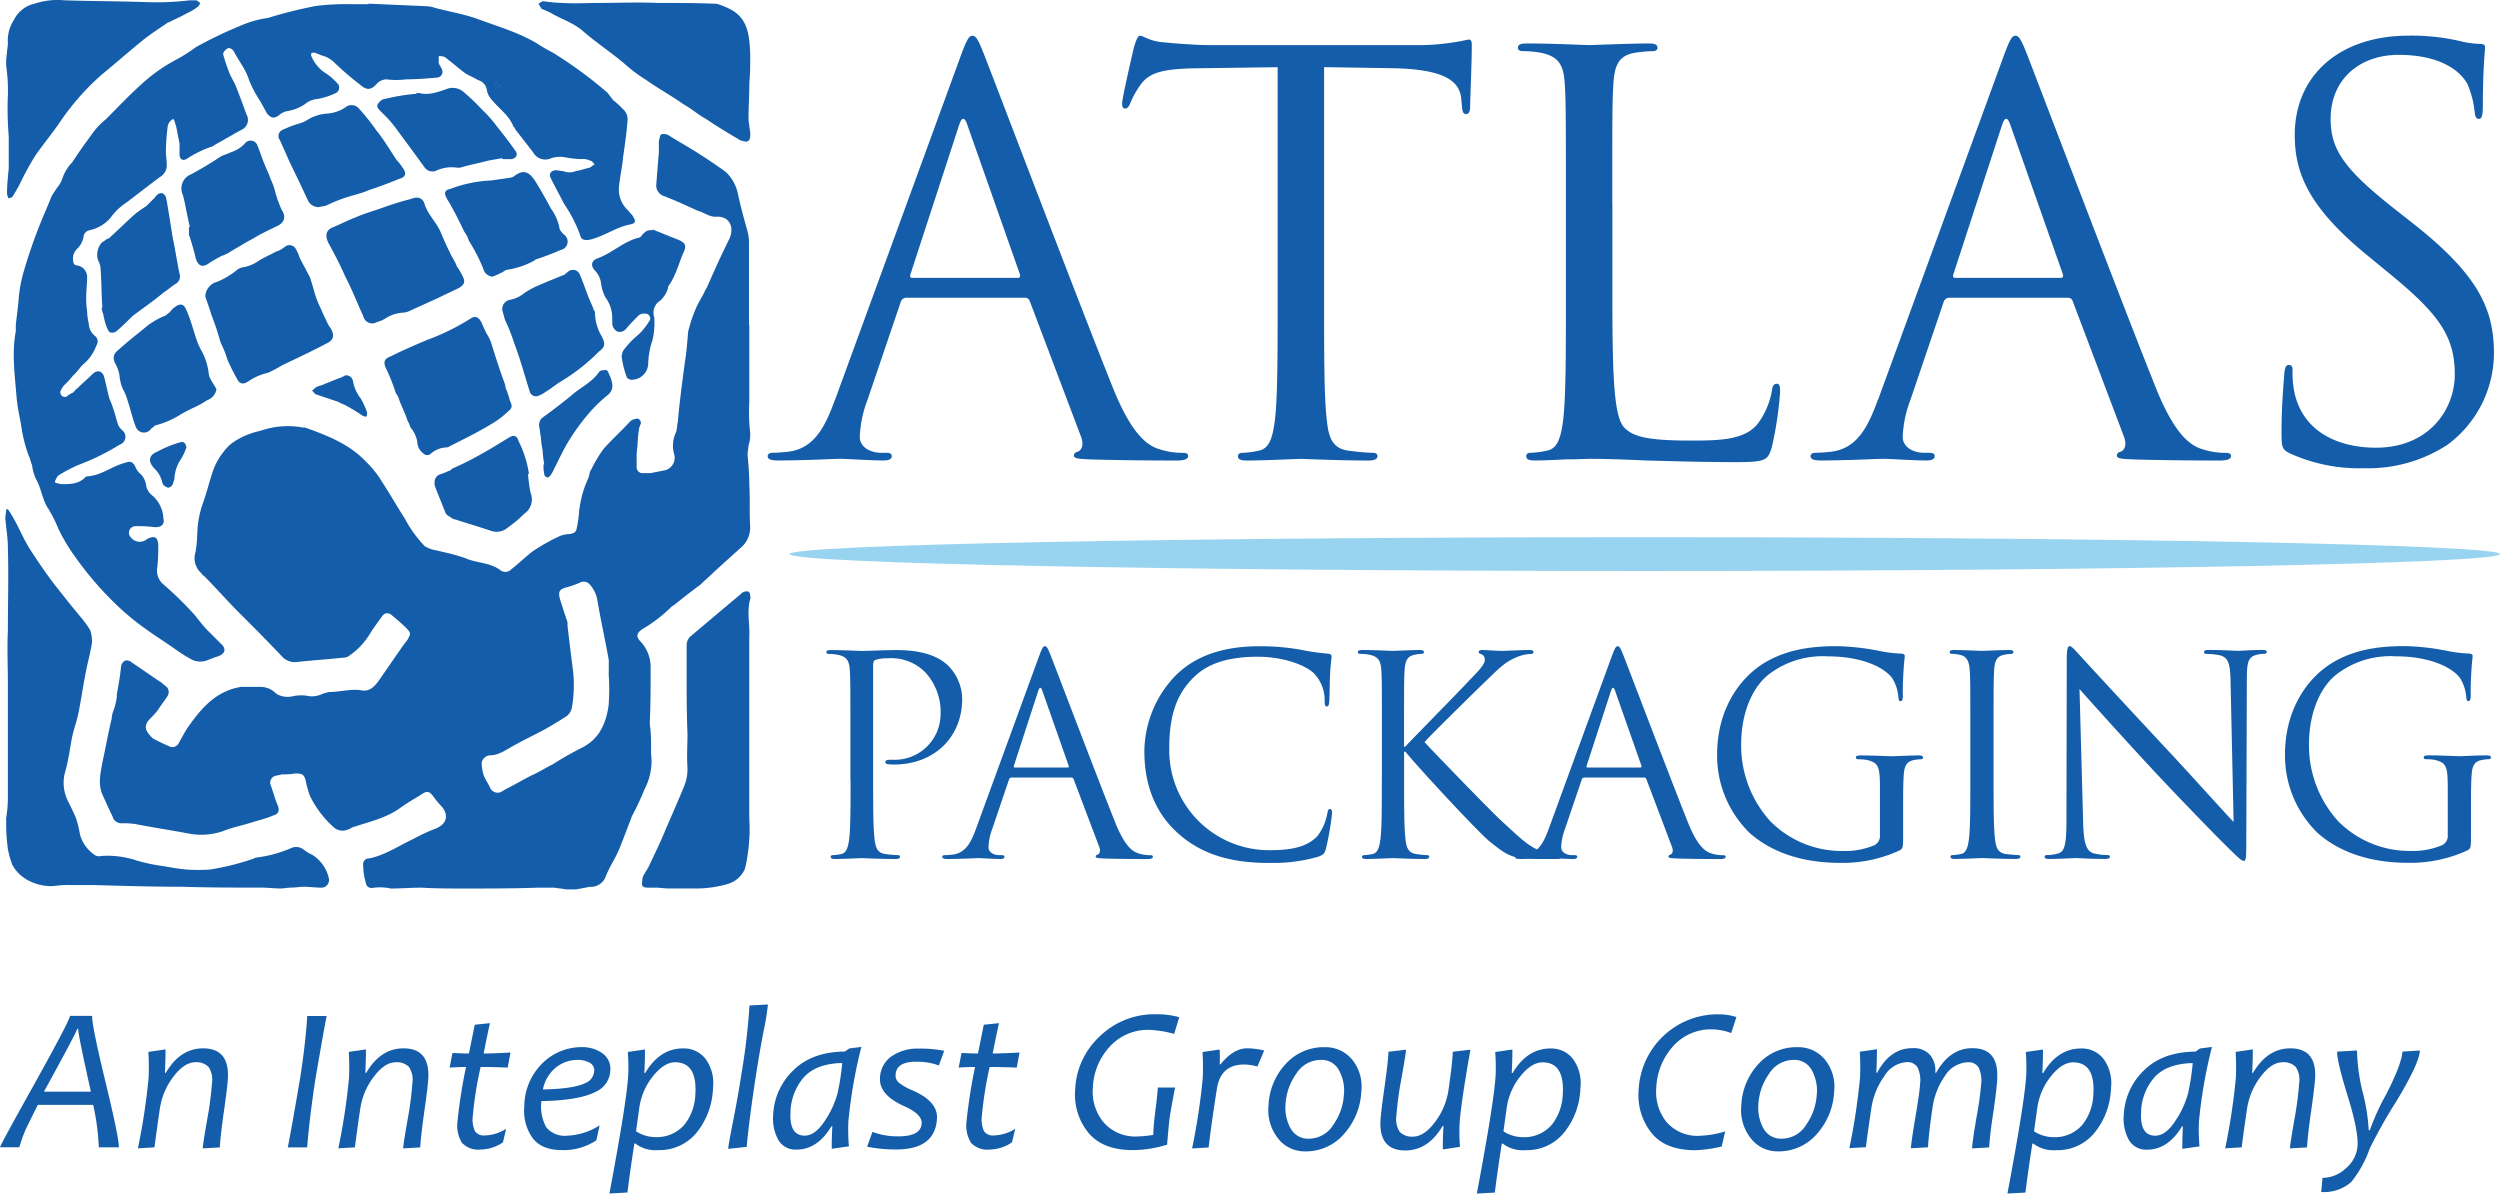 <svg xmlns="http://www.w3.org/2000/svg" width="409.64" height="195.571" viewBox="0 0 409.64 195.571">
  <g id="Layer_x0020_1" transform="translate(0.01 -0.02)">
    <g id="_3063804325392">
      <path id="Path_1" data-name="Path 1" d="M269.51,88.04c77.38,0,140.12,1.24,140.12,2.77s-62.74,2.77-140.12,2.77-140.12-1.24-140.12-2.77S192.12,88.04,269.51,88.04Z" fill="#98d4f0" fill-rule="evenodd"/>
      <path id="Path_2" data-name="Path 2" d="M136.8,65.53c-1.63,4.52-3.44,7.96-7.59,8.5-.72.09-1.99.18-2.62.18-.45,0-.81.18-.81.54,0,.54.54.72,1.72.72,4.25,0,9.22-.27,10.21-.27s4.88.27,7.05.27c.81,0,1.35-.18,1.35-.72,0-.36-.27-.54-.9-.54h-.9c-1.54,0-3.44-.81-3.44-2.62a18.935,18.935,0,0,1,1.27-6.06l5.43-16a.948.948,0,0,1,.9-.72h19.44a.787.787,0,0,1,.81.54l8.41,22.24c.54,1.44,0,2.26-.54,2.44-.36.09-.63.27-.63.64,0,.54.99.54,2.71.63,6.24.18,12.84.18,14.19.18.99,0,1.81-.18,1.81-.72,0-.45-.36-.54-.9-.54a11.775,11.775,0,0,1-3.62-.54c-1.9-.54-4.52-1.99-7.77-10.03-5.52-13.74-19.71-51.08-21.07-54.51-1.08-2.8-1.45-3.26-1.99-3.26s-.9.54-1.99,3.53L136.81,65.55Zm12.66-19.98c-.27,0-.45-.18-.27-.64l7.96-24.41q.675-2.025,1.35,0l8.59,24.41c.09.36.09.64-.36.64Z" fill="#145daa"/>
      <path id="Path_3" data-name="Path 3" d="M216.94,11.02l11.38.18c8.66.18,10.83,2.26,11.1,4.97l.09,1c.09,1.27.27,1.54.72,1.54.38,0,.65-.36.65-1.18,0-.99.27-7.23.27-9.94,0-.54,0-1.08-.45-1.08-.36,0-1.19.27-2.55.45a36.271,36.271,0,0,1-6.4.45H197.86c-1.08,0-4.52-.18-7.14-.45-2.44-.18-3.34-1.09-3.98-1.09-.36,0-.72,1.18-.9,1.72-.18.72-1.99,8.5-1.99,9.4,0,.54.18.81.45.81.36,0,.63-.18.9-.9a15.391,15.391,0,0,1,1.54-2.8c1.45-2.17,3.62-2.8,9.22-2.89l13.38-.18V49.27c0,8.68,0,15.82-.45,19.62-.36,2.62-.81,4.61-2.62,4.97a14,14,0,0,1-2.71.36c-.54,0-.72.27-.72.54,0,.54.45.72,1.45.72,2.71,0,8.41-.27,8.86-.27s6.13.27,11.1.27c1,0,1.45-.27,1.45-.72,0-.27-.18-.54-.72-.54a39.824,39.824,0,0,1-4.07-.36c-2.7-.36-3.24-2.35-3.51-4.97-.45-3.79-.45-10.94-.45-19.62V11.03Z" fill="#145daa"/>
      <path id="Path_4" data-name="Path 4" d="M264.17,33.35c0-14.1,0-16.63.18-19.53.18-3.16.9-4.7,3.53-5.15a21.385,21.385,0,0,1,2.98-.27c.36,0,.72-.18.72-.54,0-.54-.45-.72-1.45-.72-2.71,0-9.31.27-9.76.27s-6.15-.27-10.21-.27c-.99,0-1.45.18-1.45.72,0,.36.36.54.72.54a16.942,16.942,0,0,1,3.07.27c2.98.63,3.71,2.08,3.89,5.15.18,2.89.18,5.42.18,19.53V49.26c0,8.68,0,15.82-.45,19.62-.36,2.62-.81,4.61-2.62,4.97a14,14,0,0,1-2.71.36c-.54,0-.72.27-.72.54,0,.54.45.72,1.45.72,1.36,0,3.34-.09,5.15-.18,1.81,0,3.34-.09,3.71-.09,2.62,0,5.42.09,9.22.27,3.8.09,8.5.27,15.01.27,4.79,0,5.06-.36,5.7-2.44a58.245,58.245,0,0,0,1.36-9.04c0-.99-.09-1.36-.54-1.36-.54,0-.72.45-.81,1.17a12.677,12.677,0,0,1-2.35,5.43c-2.17,2.62-6.15,2.71-10.94,2.71-7.05,0-9.4-.63-10.85-2.08-1.63-1.63-1.99-7.41-1.99-20.7V33.34Z" fill="#145daa"/>
      <path id="Path_5" data-name="Path 5" d="M307.69,65.53c-1.63,4.52-3.44,7.96-7.59,8.5-.72.09-1.99.18-2.62.18-.45,0-.82.18-.82.54,0,.54.54.72,1.72.72,4.25,0,9.22-.27,10.21-.27s4.88.27,7.05.27c.81,0,1.36-.18,1.36-.72,0-.36-.27-.54-.9-.54h-.9c-1.54,0-3.44-.81-3.44-2.62a18.936,18.936,0,0,1,1.27-6.06l5.43-16a.948.948,0,0,1,.9-.72H338.8a.787.787,0,0,1,.81.54l8.41,22.24c.54,1.44,0,2.26-.54,2.44-.36.09-.63.27-.63.64,0,.54.99.54,2.71.63,6.24.18,12.84.18,14.19.18.99,0,1.81-.18,1.81-.72,0-.45-.36-.54-.9-.54a11.775,11.775,0,0,1-3.62-.54c-1.9-.54-4.52-1.99-7.77-10.03-5.51-13.74-19.71-51.08-21.06-54.51-1.08-2.8-1.45-3.26-1.99-3.26s-.9.54-1.99,3.53L307.71,65.55Zm12.66-19.98c-.27,0-.45-.18-.27-.64l7.96-24.41c.45-1.35.9-1.35,1.36,0l8.59,24.41c.09.36.09.64-.36.64H320.36Z" fill="#145daa"/>
      <path id="Path_6" data-name="Path 6" d="M387.31,76.74a23.8,23.8,0,0,0,13.65-3.8,18.719,18.719,0,0,0,7.68-15.01c0-7.23-2.53-12.84-13.2-21.25l-2.53-1.99c-8.68-6.78-11.03-10.03-11.03-15.19,0-6.6,4.88-10.49,11.12-10.49,8.32,0,10.76,3.8,11.3,4.79a15.536,15.536,0,0,1,1.17,4.52c.09.72.18,1.18.72,1.18.45,0,.63-.63.63-2.08,0-6.15.36-9.13.36-9.58s-.18-.63-.9-.63a14.789,14.789,0,0,1-3.16-.45,35.205,35.205,0,0,0-8.41-.9c-11.48,0-18.71,6.6-18.71,16.27,0,6.15,2.17,11.75,11.75,19.62l4.07,3.34c7.77,6.42,10.4,10.03,10.4,16.27,0,5.79-4.25,12.02-12.93,12.02-6.06,0-12.02-2.53-13.38-9.22a15.988,15.988,0,0,1-.27-3.34c0-.72-.09-.99-.64-.99-.45,0-.63.45-.72,1.45-.09,1.44-.45,5.06-.45,9.58,0,2.44.09,2.8,1.35,3.44a27.436,27.436,0,0,0,12.12,2.44Z" fill="#145daa"/>
      <path id="Path_7" data-name="Path 7" d="M139.36,127.64c0,4.35,0,7.93-.22,9.83-.18,1.31-.41,2.31-1.32,2.49a7.048,7.048,0,0,1-1.36.18c-.27,0-.36.14-.36.27,0,.27.23.36.72.36,1.36,0,4.21-.14,4.35-.14.23,0,3.08.14,5.57.14.5,0,.72-.14.72-.36,0-.14-.09-.27-.36-.27a20,20,0,0,1-2.04-.18c-1.36-.18-1.63-1.18-1.77-2.49-.23-1.9-.23-5.48-.23-9.83V109.02c0-.45.09-.77.36-.86a5.627,5.627,0,0,1,1.95-.27,7.88,7.88,0,0,1,6.21,2.27,9.586,9.586,0,0,1,2.53,6.97,7.514,7.514,0,0,1-7.83,7.38c-.95,0-1.22.04-1.22.41,0,.22.27.32.5.32a5.988,5.988,0,0,0,.95.05c6.43,0,11.14-4.35,11.14-10.78a7.854,7.854,0,0,0-2.27-5.39c-.72-.68-2.76-2.58-8.43-2.58-2.08,0-4.71.14-5.71.14-.36,0-3.08-.14-5.12-.14-.5,0-.73.09-.73.36,0,.18.18.27.36.27a8.48,8.48,0,0,1,1.54.14c1.5.32,1.86,1.04,1.95,2.58.09,1.45.09,2.72.09,9.78v7.97Zm20.56,8.15c-.81,2.27-1.72,3.99-3.81,4.26-.36.04-1,.09-1.31.09-.22,0-.41.09-.41.27,0,.27.27.36.86.36,2.13,0,4.62-.14,5.12-.14s2.45.14,3.53.14c.41,0,.68-.09.68-.36,0-.18-.14-.27-.45-.27h-.45c-.77,0-1.72-.41-1.72-1.31a9.7,9.7,0,0,1,.63-3.03l2.72-8.02a.472.472,0,0,1,.45-.36h9.74a.4.4,0,0,1,.41.27l4.21,11.14c.27.72,0,1.13-.27,1.22-.18.04-.32.14-.32.32,0,.27.5.27,1.36.32,3.13.09,6.43.09,7.11.09.5,0,.9-.09.9-.36,0-.23-.18-.27-.45-.27a6.045,6.045,0,0,1-1.81-.27c-.95-.27-2.27-1-3.89-5.03-2.76-6.88-9.87-25.59-10.55-27.31-.54-1.4-.72-1.63-1-1.63s-.45.27-1,1.76L159.92,135.8Zm6.34-10.01c-.13,0-.22-.09-.13-.32l3.98-12.23c.23-.68.46-.68.68,0l4.3,12.23c.05.18.05.32-.18.32Zm41.67,15.63a26.352,26.352,0,0,0,8.15-1.04c.82-.36.91-.45,1.18-1.31a47.64,47.64,0,0,0,1-5.8c0-.36-.09-.68-.32-.68-.27,0-.36.18-.45.68a8.637,8.637,0,0,1-1.68,3.81c-1.81,1.85-4.48,2.26-7.88,2.26a16.36,16.36,0,0,1-16.35-16.58c0-4.62.77-8.65,4.08-11.82,1.59-1.54,4.39-3.3,10.42-3.3,3.98,0,7.47,1.22,9.06,2.58a6.26,6.26,0,0,1,1.9,4.62c0,.63.04.95.36.95.27,0,.36-.27.41-.95s.05-3.17.14-4.66c.09-1.63.22-2.17.22-2.54,0-.27-.09-.46-.59-.5a38.562,38.562,0,0,1-4.62-.68,38.6,38.6,0,0,0-6.57-.54c-6.98,0-11.1,2.13-13.82,4.85a18.078,18.078,0,0,0-5.07,12.36c0,4.3,1.09,9.47,5.48,13.41,3.58,3.22,8.15,4.89,14.95,4.89Zm18.48-13.77c0,4.35,0,7.93-.22,9.83-.18,1.31-.41,2.31-1.31,2.49a7.048,7.048,0,0,1-1.36.18c-.27,0-.36.14-.36.27,0,.27.23.36.73.36,1.36,0,3.99-.14,4.35-.14s2.99.14,5.21.14c.5,0,.73-.14.73-.36,0-.14-.09-.27-.36-.27a15.775,15.775,0,0,1-1.77-.18c-1.36-.18-1.63-1.18-1.77-2.49-.22-1.9-.22-5.48-.22-9.83V123.2h.22c2.17,2.67,11.78,13.04,13.82,14.72,1.95,1.54,3.08,2.54,5.48,2.76,1,.09,1.86.09,3.13.09h2.31c.77,0,1-.14,1-.36,0-.18-.27-.27-.59-.27a8.322,8.322,0,0,1-2.81-.59c-2.17-.9-2.94-1.63-6.75-5.16-1.86-1.72-11.28-11.46-12.46-12.77.95-1.13,8.83-8.83,9.96-9.92,2.04-1.95,3.04-3.08,4.89-3.89a6.707,6.707,0,0,1,2.54-.64c.36,0,.45-.09.45-.32s-.18-.32-.68-.32c-1.13,0-4.12.14-4.35.14-1.09,0-2.49-.14-3.4-.14-.32,0-.54.09-.54.32,0,.18.18.27.41.36a.9.9,0,0,1,.59.95c0,.77-1.18,1.95-2.45,3.26-1.63,1.77-9.83,10.1-10.6,10.96h-.18v-2.72c0-7.07,0-8.33.09-9.78.09-1.59.45-2.35,1.68-2.58a6.917,6.917,0,0,1,1.13-.14c.18,0,.36-.09.36-.27,0-.27-.23-.36-.73-.36-1.36,0-3.99.14-4.39.14-.27,0-2.95-.14-4.98-.14-.5,0-.73.09-.73.36,0,.18.18.27.36.27a8.48,8.48,0,0,1,1.54.14c1.49.32,1.86,1.04,1.95,2.58.09,1.45.09,2.72.09,9.78v7.97Zm27.36,8.15c-.81,2.27-1.72,3.99-3.81,4.26-.36.04-1,.09-1.31.09-.22,0-.41.09-.41.27,0,.27.27.36.86.36,2.13,0,4.62-.14,5.12-.14s2.45.14,3.53.14c.41,0,.68-.09.68-.36,0-.18-.14-.27-.46-.27h-.45c-.77,0-1.72-.41-1.72-1.31a9.464,9.464,0,0,1,.64-3.03l2.72-8.02a.472.472,0,0,1,.45-.36h9.74a.4.4,0,0,1,.41.27l4.21,11.14c.27.72,0,1.13-.27,1.22-.18.04-.32.14-.32.32,0,.27.5.27,1.36.32,3.12.09,6.43.09,7.11.09.5,0,.9-.09.9-.36,0-.23-.18-.27-.45-.27a6.044,6.044,0,0,1-1.81-.27c-.95-.27-2.27-1-3.89-5.03-2.76-6.88-9.87-25.59-10.55-27.31-.54-1.4-.72-1.63-1-1.63s-.45.27-1,1.76L253.77,135.8Zm6.34-10.01c-.13,0-.22-.09-.13-.32l3.98-12.23c.23-.68.45-.68.68,0l4.3,12.23c.05.18.05.32-.18.32Zm47.92,11.14a1.657,1.657,0,0,1-.91,1.59,12.347,12.347,0,0,1-5.16.95,16.486,16.486,0,0,1-11.87-4.85,18.452,18.452,0,0,1-4.8-12.55c0-5.3,1.86-9.42,4.48-11.5a14.454,14.454,0,0,1,9.69-2.99c5.84,0,9.51,1.95,10.64,3.67a6.866,6.866,0,0,1,.95,2.99c.05.41.09.68.32.68.32,0,.41-.23.41-.95a56.649,56.649,0,0,1,.32-6.43c0-.18-.09-.36-.54-.41a21.668,21.668,0,0,1-3.67-.45,38.93,38.93,0,0,0-6.93-.77c-3.49,0-7.97.32-12.05,2.85-4.03,2.54-7.56,7.66-7.56,14.9a17.7,17.7,0,0,0,5.39,12.91c5.03,4.39,11.46,4.85,14.9,4.85a22.368,22.368,0,0,0,9.6-2.04c.54-.32.59-.41.59-2.45v-5.07c0-1.9,0-3.26.09-4.71.09-1.59.45-2.35,1.68-2.58a6.571,6.571,0,0,1,1.13-.13c.18,0,.36-.09.36-.27,0-.27-.23-.36-.72-.36-1.36,0-4.21.14-4.44.14s-3.08-.14-5.12-.14c-.5,0-.72.09-.72.36,0,.18.18.27.36.27a8.495,8.495,0,0,1,1.54.13c1.81.5,2.04,1,2.04,4.67v7.7Zm18.62-17.26c0-7.07,0-8.33.09-9.78.09-1.59.45-2.35,1.67-2.58a6.917,6.917,0,0,1,1.13-.14c.18,0,.36-.09.36-.27,0-.27-.23-.36-.72-.36-1.36,0-4.21.14-4.44.14s-3.08-.14-4.57-.14c-.5,0-.72.09-.72.36,0,.18.18.27.36.27a6.152,6.152,0,0,1,1.4.18c1,.23,1.45,1,1.54,2.54.09,1.45.09,2.72.09,9.78v7.97c0,4.35,0,7.93-.22,9.83-.18,1.31-.41,2.31-1.31,2.49a7.048,7.048,0,0,1-1.36.18c-.27,0-.36.14-.36.27,0,.27.23.36.73.36,1.36,0,4.21-.14,4.44-.14s3.08.14,5.57.14c.5,0,.72-.14.72-.36,0-.14-.09-.27-.36-.27a20,20,0,0,1-2.04-.18c-1.36-.18-1.63-1.18-1.77-2.49-.23-1.9-.23-5.48-.23-9.83v-7.97Zm14.06-6.75c1.45,1.63,6.56,7.34,11.81,13,4.8,5.16,11.31,11.82,11.81,12.27,2.4,2.4,2.95,2.9,3.32,2.9.32,0,.41-.22.41-3.21l.09-26.54c0-2.72.18-3.71,1.68-4.03a3.872,3.872,0,0,1,1.09-.14c.32,0,.5-.13.5-.32,0-.27-.32-.32-.82-.32-1.86,0-3.35.14-3.86.14s-2.67-.14-4.7-.14c-.54,0-.9.04-.9.32,0,.18.05.32.36.32a12.143,12.143,0,0,1,2.21.23c1.4.36,1.72,1.36,1.77,4.3l.5,23.01c-1.45-1.49-6.38-7.02-10.86-11.82-6.97-7.47-13.71-14.77-14.39-15.54-.45-.45-1.23-1.45-1.59-1.45s-.5.5-.5,2.27l-.05,25.95c0,4.12-.23,5.44-1.36,5.75a6.333,6.333,0,0,1-1.85.27c-.23,0-.36.09-.36.27,0,.32.27.36.72.36,2.04,0,3.94-.14,4.36-.14s2.22.14,4.79.14c.54,0,.82-.09.82-.36,0-.18-.14-.27-.36-.27a10.24,10.24,0,0,1-2.26-.27c-1.22-.36-1.68-1.54-1.77-5.25l-.59-21.69Zm60.36,24a1.657,1.657,0,0,1-.91,1.59,12.347,12.347,0,0,1-5.16.95,16.486,16.486,0,0,1-11.87-4.85,18.452,18.452,0,0,1-4.8-12.55c0-5.3,1.86-9.42,4.48-11.5a14.454,14.454,0,0,1,9.69-2.99c5.85,0,9.51,1.95,10.65,3.67a7,7,0,0,1,.95,2.99c.04.41.09.68.32.68.32,0,.41-.23.41-.95a56.649,56.649,0,0,1,.32-6.43c0-.18-.09-.36-.54-.41a21.668,21.668,0,0,1-3.67-.45,38.93,38.93,0,0,0-6.93-.77c-3.49,0-7.97.32-12.05,2.85-4.03,2.54-7.56,7.66-7.56,14.9a17.7,17.7,0,0,0,5.39,12.91c5.03,4.39,11.46,4.85,14.9,4.85a22.368,22.368,0,0,0,9.6-2.04c.54-.32.59-.41.59-2.45v-5.07c0-1.9,0-3.26.09-4.71.09-1.59.45-2.35,1.68-2.58a6.676,6.676,0,0,1,1.13-.13c.18,0,.36-.09.36-.27,0-.27-.23-.36-.72-.36-1.36,0-4.21.14-4.44.14s-3.08-.14-5.12-.14c-.5,0-.73.09-.73.36,0,.18.18.27.36.27a8.495,8.495,0,0,1,1.54.13c1.81.5,2.04,1,2.04,4.67v7.7Z" fill="#145daa"/>
      <path id="Path_8" data-name="Path 8" d="M19.47,188.02H16.18a39.414,39.414,0,0,0-.92-6.96H6.2c-.54,1.04-1.01,1.99-1.42,2.84a20.925,20.925,0,0,0-1.62,4.11H-.01q.105-.48,5.75-10.58c3.71-6.68,5.62-10.32,5.72-10.95h3.63q-.075,1.485,2.18,10.8t2.19,10.73Zm-4.59-9.12q-2.13-9.555-2.08-10.32h-.15q-.075.51-5.46,10.32h7.69Zm22.45-2.18c-.04.87-.26,2.65-.64,5.32s-.61,4.68-.68,5.99l-2.8.16c.02-.49.26-2.04.72-4.68a53.932,53.932,0,0,0,.79-5.98,3.816,3.816,0,0,0-.56-2.69,2.771,2.771,0,0,0-2.17-.76c-1.19,0-2.39.78-3.58,2.36a11.311,11.311,0,0,0-2.22,5.2c-.37,2.47-.66,4.6-.89,6.38l-2.71.16a105.536,105.536,0,0,0,1.75-11.57,40.765,40.765,0,0,0-.04-4.23l2.81-.41c.01.97-.02,2.26-.1,3.85h.14q2.355-4.02,6.12-4.02,4.32,0,4.06,4.91ZM53.51,166.5q-.42,2.04-1.82,10.22-.81,5.205-1.27,10.12l-.11,1.19H47.14q.51-2.445,2.02-11.31.915-5.85,1.17-10.22h3.18Zm16.66,10.22c-.04.87-.26,2.65-.64,5.32s-.61,4.68-.68,5.99l-2.8.16c.02-.49.26-2.04.72-4.68a53.932,53.932,0,0,0,.79-5.98,3.816,3.816,0,0,0-.56-2.69,2.771,2.771,0,0,0-2.17-.76c-1.19,0-2.39.78-3.58,2.36a11.311,11.311,0,0,0-2.22,5.2c-.37,2.47-.66,4.6-.89,6.38l-2.71.16a105.536,105.536,0,0,0,1.75-11.57,40.764,40.764,0,0,0-.04-4.23l2.81-.41c.01.97-.02,2.26-.1,3.85h.14q2.355-4.02,6.12-4.02,4.32,0,4.06,4.91ZM82.92,185l-.52,2.2a6.677,6.677,0,0,1-3.63,1.18,3.678,3.678,0,0,1-3.1-1.12,5.46,5.46,0,0,1-.71-3.57,85.429,85.429,0,0,1,1.39-8.84c-.58,0-1.48.03-2.69.1l.47-2.4q1.545.09,2.7.09c.09-.45.41-2.02.95-4.71l2.49-.26c-.25,1.12-.6,2.78-1.03,4.97,1.02,0,2.49-.05,4.4-.16l-.46,2.47c-1.81-.07-3.3-.1-4.44-.1a60.951,60.951,0,0,0-1.27,7.95,4.644,4.644,0,0,0,.35,2.58,1.734,1.734,0,0,0,1.58.69A7.016,7.016,0,0,0,82.91,185Zm17.07-9.55a3.939,3.939,0,0,1-2.24,3.39c-1.8.99-4.82,1.53-9.04,1.6a6.944,6.944,0,0,0,.81,4.32,3.91,3.91,0,0,0,3.41,1.35,10.731,10.731,0,0,0,5.31-1.69l-.54,2.45a9.607,9.607,0,0,1-5.61,1.6q-3.375,0-4.86-2.02a7.67,7.67,0,0,1-1.33-5.13,9.958,9.958,0,0,1,3.04-7.15,9.084,9.084,0,0,1,6.29-2.57,5.708,5.708,0,0,1,3.49,1.02,3.144,3.144,0,0,1,1.28,2.83Zm-2.63.06a1.4,1.4,0,0,0-.74-1.35,4.027,4.027,0,0,0-2.06-.47,5.656,5.656,0,0,0-3.41,1.19,6.1,6.1,0,0,0-2.2,3.65q5.07-.09,7.01-1.07a2.248,2.248,0,0,0,1.39-1.95Zm19.46,2.68a12.121,12.121,0,0,1-2.66,7.38,7.81,7.81,0,0,1-6.29,2.9,5.443,5.443,0,0,1-3.8-1.09h-.13q-.72,4.59-1.14,8.04l-2.95.16q2.865-15.24,3.08-19.45a32.515,32.515,0,0,0-.07-3.74l2.81-.41c.01.91-.02,2.2-.1,3.85h.14q2.385-4.02,6.19-4.02a4.487,4.487,0,0,1,3.71,1.73,6.723,6.723,0,0,1,1.22,4.66Zm-2.88.99c.17-3.4-.93-5.1-3.33-5.1-1.19,0-2.4.76-3.62,2.27a10.65,10.65,0,0,0-2.26,5.28l-.52,3.75a5.823,5.823,0,0,0,3.06.96,5.989,5.989,0,0,0,4.83-1.99,8.435,8.435,0,0,0,1.83-5.18Zm11.88-14.58a41.209,41.209,0,0,1-.72,4.42q-.66,3.45-1.16,6.67-1.2,7.725-1.6,12.25l-3.03.33c.02-.46.29-1.93.78-4.42s.98-5.2,1.44-8.16a108.412,108.412,0,0,0,1.27-10.92l3.02-.16Zm15.31,6.97A80,80,0,0,0,139,183.78a32.14,32.14,0,0,0,.09,4.07l-2.81.41c-.02-.98.02-2.21.09-3.68h-.15q-2.295,3.81-5.73,3.81a3.226,3.226,0,0,1-2.97-1.59,7.318,7.318,0,0,1-.84-4.16,10.732,10.732,0,0,1,3.26-7.2q3.045-3.06,8.48-3.12l.75-.51,1.97-.25Zm-3.14,2.63q-4.2.09-6.24,2.29a9.009,9.009,0,0,0-2.23,5.84c-.13,2.51.65,3.77,2.32,3.77q1.755,0,3.36-2.52a14.629,14.629,0,0,0,2.06-4.56,39.071,39.071,0,0,0,.73-4.82Zm16.71-2-.87,2.4a10.609,10.609,0,0,0-3.77-.61c-2.14,0-3.25.72-3.32,2.15a1.535,1.535,0,0,0,.55,1.3,9.217,9.217,0,0,0,2.26,1.26q4.11,1.8,3.97,4.57c-.17,3.4-2.4,5.09-6.68,5.1a24.311,24.311,0,0,1-4.77-.45l.88-2.43a11.741,11.741,0,0,0,4.23.73c2.48,0,3.76-.71,3.83-2.14.05-.99-.89-1.92-2.83-2.79q-4.14-1.86-4-4.58a4.451,4.451,0,0,1,1.92-3.62,7.4,7.4,0,0,1,4.31-1.25,19.962,19.962,0,0,1,4.28.36ZM166.34,185l-.53,2.2a6.652,6.652,0,0,1-3.63,1.18,3.678,3.678,0,0,1-3.1-1.12,5.522,5.522,0,0,1-.71-3.57,85.431,85.431,0,0,1,1.39-8.84c-.58,0-1.48.03-2.69.1l.47-2.4q1.545.09,2.7.09c.09-.45.41-2.02.95-4.71l2.49-.26c-.25,1.12-.6,2.78-1.03,4.97,1.02,0,2.49-.05,4.4-.16l-.46,2.47c-1.81-.07-3.3-.1-4.44-.1a62.778,62.778,0,0,0-1.27,7.95,4.739,4.739,0,0,0,.35,2.58,1.734,1.734,0,0,0,1.58.69,7.016,7.016,0,0,0,3.51-1.07Zm26.87-18.31-.82,2.74a18.221,18.221,0,0,0-4.11-.66,8.4,8.4,0,0,0-6.47,2.77,10.429,10.429,0,0,0-2.75,6.72,7.891,7.891,0,0,0,1.74,5.64,6.884,6.884,0,0,0,5.66,2.33,18.175,18.175,0,0,0,2.51-.25c0-.24.01-.54.03-.88.04-.77.15-1.91.35-3.44s.31-2.67.35-3.44h2.84c-.15.66-.43,2.19-.85,4.61-.11.69-.26,2.27-.46,4.75a19.116,19.116,0,0,1-5.65.89q-4.92,0-7.28-2.88a9.88,9.88,0,0,1-2.14-6.98,12.594,12.594,0,0,1,4.06-8.81,12.844,12.844,0,0,1,9.14-3.59,13.85,13.85,0,0,1,3.84.48Zm13.93,5.46-1.12,2.63a7.937,7.937,0,0,0-2.2-.33c-2.52,0-4,1.3-4.42,3.9q-.9,5.655-1.37,9.69l-2.71.16a105.536,105.536,0,0,0,1.75-11.57,40.766,40.766,0,0,0-.04-4.23l2.81-.41c.04.9.04,1.72.01,2.43h.13c1.41-1.76,2.87-2.63,4.38-2.63a12.607,12.607,0,0,1,2.77.36Zm15.91,6.66a11.177,11.177,0,0,1-2.76,6.93,8.236,8.236,0,0,1-6.49,2.94,5.493,5.493,0,0,1-4.37-2.09,7.47,7.47,0,0,1-1.59-5.41,10.634,10.634,0,0,1,2.74-6.74,8.393,8.393,0,0,1,6.53-2.83,5.629,5.629,0,0,1,4.37,1.95,7,7,0,0,1,1.58,5.25Zm-2.84.48a6.865,6.865,0,0,0-.85-3.95,3.19,3.19,0,0,0-2.95-1.65,4.757,4.757,0,0,0-4.05,2.31,9.5,9.5,0,0,0-1.73,5,6.919,6.919,0,0,0,.86,3.96,3.246,3.246,0,0,0,2.98,1.64,4.705,4.705,0,0,0,4.01-2.31,9.46,9.46,0,0,0,1.72-5ZM240.93,172q-1.62,9.2-1.78,12.2a29.772,29.772,0,0,0,.07,3.74l-2.81.42c-.02-.97.02-2.26.1-3.85h-.14q-2.355,4.02-6.12,4.02c-2.87,0-4.23-1.64-4.06-4.91.05-.87.26-2.64.64-5.31s.61-4.65.67-5.96l2.88-.33c-.02.47-.28,2.05-.76,4.74a53.074,53.074,0,0,0-.82,6.05,3.83,3.83,0,0,0,.56,2.69,2.771,2.771,0,0,0,2.17.76c1.2,0,2.4-.79,3.58-2.37a11.287,11.287,0,0,0,2.21-5.19c.4-2.69.65-4.81.72-6.35l2.87-.33Zm18.02,6.2a12.121,12.121,0,0,1-2.66,7.38,7.81,7.81,0,0,1-6.29,2.9,5.46,5.46,0,0,1-3.8-1.09h-.13q-.72,4.59-1.14,8.04l-2.95.16q2.865-15.24,3.08-19.45a32.517,32.517,0,0,0-.07-3.74l2.81-.41c.01.91-.02,2.2-.1,3.85h.14c1.59-2.68,3.66-4.02,6.19-4.02a4.487,4.487,0,0,1,3.71,1.73,6.723,6.723,0,0,1,1.22,4.66Zm-2.88.99c.17-3.4-.93-5.1-3.33-5.1-1.19,0-2.4.76-3.62,2.27a10.65,10.65,0,0,0-2.26,5.28l-.52,3.75a5.823,5.823,0,0,0,3.06.96,5.989,5.989,0,0,0,4.83-1.99,8.5,8.5,0,0,0,1.83-5.18Zm28.45-12.53-.86,2.63a9.4,9.4,0,0,0-3.11-.6,8.254,8.254,0,0,0-6.46,2.82,10.74,10.74,0,0,0-2.71,6.82,7.788,7.788,0,0,0,1.67,5.53,6.708,6.708,0,0,0,5.55,2.26,16.2,16.2,0,0,0,4.07-.71l-.57,2.47a21.988,21.988,0,0,1-4.33.61c-3.28,0-5.68-.95-7.2-2.87a9.91,9.91,0,0,1-2.08-6.95,12.986,12.986,0,0,1,13.13-12.45,10,10,0,0,1,2.91.45Zm16.01,12.15a11.177,11.177,0,0,1-2.76,6.93,8.236,8.236,0,0,1-6.49,2.94,5.493,5.493,0,0,1-4.37-2.09,7.474,7.474,0,0,1-1.6-5.41,10.634,10.634,0,0,1,2.74-6.74,8.393,8.393,0,0,1,6.53-2.83,5.629,5.629,0,0,1,4.37,1.95,7,7,0,0,1,1.58,5.25Zm-2.84.48a6.866,6.866,0,0,0-.85-3.95,3.19,3.19,0,0,0-2.95-1.65,4.757,4.757,0,0,0-4.05,2.31,9.5,9.5,0,0,0-1.73,5,6.92,6.92,0,0,0,.86,3.96,3.236,3.236,0,0,0,2.98,1.64,4.705,4.705,0,0,0,4.01-2.31,9.46,9.46,0,0,0,1.72-5Zm29.57-2.56q-.105,1.86-.67,5.65c-.38,2.53-.6,4.42-.66,5.65l-2.8.16c.04-.85.29-2.56.73-5.14a52.356,52.356,0,0,0,.75-5.36,4.943,4.943,0,0,0-.43-2.79,1.953,1.953,0,0,0-1.77-.82,4.578,4.578,0,0,0-3.69,2.18,11.9,11.9,0,0,0-2.09,5.37q-.6,4.035-.72,6.38l-2.81.16c.04-.74.29-2.43.74-5.09s.71-4.46.76-5.41a4.858,4.858,0,0,0-.43-2.79,1.946,1.946,0,0,0-1.76-.82,4.586,4.586,0,0,0-3.66,2.29,12.03,12.03,0,0,0-2.13,5.26q-.6,4-.89,6.38l-2.71.16a105.536,105.536,0,0,0,1.75-11.57,40.767,40.767,0,0,0-.04-4.23l2.81-.41c0,1.08-.03,2.36-.1,3.85h.14q2.115-4.02,5.78-4.02a3.555,3.555,0,0,1,2.9,1.13,4,4,0,0,1,.83,2.89h.15q2.265-4.02,5.92-4.02,4.335,0,4.08,4.91Zm18.63,1.47a12.121,12.121,0,0,1-2.66,7.38,7.8,7.8,0,0,1-6.29,2.9,5.46,5.46,0,0,1-3.8-1.09h-.13q-.72,4.59-1.14,8.04l-2.95.16q2.865-15.24,3.08-19.45a32.517,32.517,0,0,0-.07-3.74l2.81-.41c.01.91-.02,2.2-.1,3.85h.14c1.59-2.68,3.66-4.02,6.19-4.02a4.487,4.487,0,0,1,3.71,1.73,6.723,6.723,0,0,1,1.22,4.66Zm-2.88.99c.17-3.4-.93-5.1-3.33-5.1-1.19,0-2.4.76-3.62,2.27a10.65,10.65,0,0,0-2.26,5.28l-.52,3.75a5.823,5.823,0,0,0,3.06.96,5.989,5.989,0,0,0,4.83-1.99,8.5,8.5,0,0,0,1.83-5.18Zm19.42-7.61a80,80,0,0,0-2.13,12.21,32.14,32.14,0,0,0,.09,4.07l-2.81.41c-.02-.98.02-2.21.09-3.68h-.15q-2.295,3.81-5.73,3.81a3.237,3.237,0,0,1-2.97-1.59,7.238,7.238,0,0,1-.83-4.16,10.732,10.732,0,0,1,3.26-7.2q3.045-3.06,8.48-3.12l.75-.51,1.97-.25Zm-3.14,2.63q-4.2.09-6.24,2.29a8.957,8.957,0,0,0-2.23,5.84c-.13,2.51.65,3.77,2.32,3.77,1.17,0,2.29-.84,3.35-2.52a14.628,14.628,0,0,0,2.06-4.56,39.076,39.076,0,0,0,.73-4.82Zm20.04,2.51c-.04.87-.26,2.65-.64,5.32s-.61,4.68-.68,5.99l-2.8.16c.02-.49.26-2.04.72-4.68a53.936,53.936,0,0,0,.79-5.98,3.816,3.816,0,0,0-.56-2.69,2.771,2.771,0,0,0-2.17-.76c-1.19,0-2.39.78-3.58,2.36a11.417,11.417,0,0,0-2.22,5.2c-.37,2.47-.66,4.6-.89,6.38l-2.7.16a105.536,105.536,0,0,0,1.75-11.57,40.767,40.767,0,0,0-.04-4.23l2.81-.41c.01.97-.02,2.26-.1,3.85h.14q2.355-4.02,6.12-4.02,4.32,0,4.06,4.91Zm17.18-4.58q-.105,2.115-3.86,8.33a82.535,82.535,0,0,0-4.37,7.75,18,18,0,0,1-3.04,5.49,6.713,6.713,0,0,1-4.91,1.62l.22-2.31a5.619,5.619,0,0,0,3.87-1.61,5.3,5.3,0,0,0,1.87-3.66c.09-1.68-.46-4.41-1.64-8.22s-1.75-6.21-1.7-7.2l3.25-.18a30.753,30.753,0,0,0,.94,6.87,31.034,31.034,0,0,1,.98,6.19h.18a38.194,38.194,0,0,1,2.68-5.87c1.71-3.34,2.59-5.68,2.66-7.01l2.87-.18Z" fill="#145daa"/>
      <path id="Path_9" data-name="Path 9" d="M122.77,53.21V65.87a30.568,30.568,0,0,0,.14,5.06,5.492,5.492,0,0,1-.28,2.11c0,.42-.14.98-.14,1.55.14,1.55.28,3.24.28,4.78.14,2.25,0,4.5.14,6.89a4.335,4.335,0,0,1-1.55,3.52c-1.41,1.27-2.81,2.53-4.36,3.94-.7.71-1.55,1.41-2.25,2.11-1.55,1.12-2.95,2.25-4.36,3.37a1.933,1.933,0,0,0-.56.42,23.49,23.49,0,0,1-4.64,3.52c-.98.7-.98,1.27-.14,2.11a6.141,6.141,0,0,1,1.55,4.08c0,2.95,0,6.05-.14,9.14,0,.42.14.98.14,1.55.14,1.4,0,2.95.14,4.36a9.8,9.8,0,0,1-1.12,4.92,44.254,44.254,0,0,1-2.11,4.5c0,.14-.14.28-.14.42-.56,1.41-1.12,2.95-1.69,4.36a18.336,18.336,0,0,1-1.12,2.39,23.929,23.929,0,0,0-1.27,2.53,2.59,2.59,0,0,1-2.67,1.83c-.7.14-1.4.28-2.25.42H92.68c-.56-.14-1.12-.14-1.83-.28H88.18c-4.08.14-8.01.14-12.09.14-2.39,0-4.64,0-7.03-.14-1.69,0-3.37.14-4.92.14-.28,0-.7-.14-.98-.14a7.97,7.97,0,0,0-1.83,0c-.7.14-1.27,0-1.41-.85a10.526,10.526,0,0,1-.42-2.81.94.94,0,0,1,.98-1.13c2.67-.56,4.92-2.11,7.31-3.23a29.187,29.187,0,0,1,3.66-1.69c1.69-.7,2.11-2.11.98-3.51a15.21,15.21,0,0,1-1.41-1.69c-.7-.98-1.12-.98-2.11-.28-1.13.7-2.39,1.41-3.52,2.25-2.25,1.55-4.78,2.11-7.31,2.95-.28,0-.56.28-.98.42a2.187,2.187,0,0,1-2.53-.42,16.63,16.63,0,0,1-3.8-5.07,17.047,17.047,0,0,1-.7-2.53c-.28-.98-.56-1.12-1.69-1.12a11.369,11.369,0,0,1-2.25.14c-.28.14-.7.14-1.12.28a1.155,1.155,0,0,0-.7,1.4c.42,1.12.7,2.25,1.12,3.24s.28,1.55-.7,1.83c-1.27.56-2.67.85-3.94,1.27-1.41.42-2.81.7-4.22,1.27a10.911,10.911,0,0,1-5.62.42c-2.95-.56-5.76-.98-8.72-1.55a12.92,12.92,0,0,0-2.39-.14,1.483,1.483,0,0,1-1.41-1.13c-.56-1.12-1.12-2.39-1.69-3.66-.7-1.69-.28-3.37,0-5.06.56-2.53.98-4.92,1.55-7.31a4.148,4.148,0,0,1,.28-1.27,10.432,10.432,0,0,0,.56-2.25v-.42c.28-1.55.56-3.1.7-4.64.28-.98.98-1.27,1.83-.56,1.69,1.12,3.24,2.25,4.78,3.24.28.28.7.56.98.84a1.288,1.288,0,0,1,0,1.41c-.56.84-1.12,1.55-1.55,2.25a13.793,13.793,0,0,1-1.27,1.41c-.7.7-.98,1.4-.42,2.25a5.23,5.23,0,0,0,.84.98,30.4,30.4,0,0,0,2.95,1.41,1.15,1.15,0,0,0,1.27-.56c.56-.98.98-1.83,1.55-2.67,1.97-2.81,4.08-5.34,7.45-6.33.42-.14.7-.14,1.12-.28h3.09a3.6,3.6,0,0,1,2.81,1.12,3.548,3.548,0,0,0,2.67.42,6.346,6.346,0,0,1,2.81,0,4.178,4.178,0,0,0,1.83-.28,5.29,5.29,0,0,1,1.41-.42c1.69,0,3.52-.56,5.2-.28,1.41.28,2.25-.7,2.95-1.69,1.27-1.83,2.53-3.66,3.8-5.49.28-.42.56-.7.84-1.12.56-.98.56-1.13-.28-1.97-.7-.7-1.55-1.41-2.39-2.11a.957.957,0,0,0-1.41.14c-.84,1.12-1.54,2.11-2.25,3.24a11.327,11.327,0,0,1-3.09,3.23,1.59,1.59,0,0,1-1.12.42c-2.53.28-4.92.42-7.46.7a2.821,2.821,0,0,1-2.53-.85c-2.25-2.39-4.64-4.78-7.03-7.17-1.97-1.97-3.8-4.08-5.77-6.05-.28-.14-.42-.42-.56-.56a3.267,3.267,0,0,1-.85-3.37,21.027,21.027,0,0,0,.28-2.95,16.253,16.253,0,0,1,.98-5.2c.7-1.97,1.12-3.94,1.83-5.76a11.245,11.245,0,0,1,2.53-3.66,10.945,10.945,0,0,1,3.37-1.83c.7-.28,1.55-.42,2.39-.71a13.852,13.852,0,0,1,6.33-.28h.28c3.52,1.26,7.17,2.67,9.84,5.48a16.99,16.99,0,0,1,2.81,3.52c1.27,1.97,2.39,3.94,3.66,5.91a20.092,20.092,0,0,0,3.24,4.5,4.882,4.882,0,0,0,1.27.56c.56.14,1.26.28,1.83.42a33.686,33.686,0,0,1,3.52.98c1.83.84,4.08.7,5.76,1.97a1.332,1.332,0,0,0,1.83-.14c1.27-.98,2.39-2.11,3.52-2.95a31.575,31.575,0,0,1,4.22-2.39,4.321,4.321,0,0,1,1.83-.42c.7-.14.98-.28,1.12-.84a21.379,21.379,0,0,0,.42-2.95,17.419,17.419,0,0,1,1.55-5.48c.14-.42.14-.98.42-1.27a20.145,20.145,0,0,1,2.11-3.51c1.4-1.55,2.95-2.95,4.36-4.5.28-.14.42-.28.7-.28.56-.28.98.14.98.7-.14.28-.14.42-.28.7a21.027,21.027,0,0,0-.28,2.95,13.753,13.753,0,0,0-.14,2.39v1.13a.957.957,0,0,0,.98.98h1.27l2.11-.42a2.118,2.118,0,0,0,1.83-2.53,5.134,5.134,0,0,1,.28-3.8c.14-.42.14-1.13.28-1.69.28-3.24.7-6.33,1.13-9.56.28-1.69.42-3.52.56-5.2.14-.56.28-.98.42-1.54.28-.85.56-1.55.84-2.25.42-.98.98-1.83,1.4-2.67.14-.42.42-.7.56-1.12,1.12-2.53,2.25-5.06,3.52-7.59.84-1.83.14-3.66-1.97-3.66-1.27.14-2.11-.7-3.24-.98-1.83-.85-3.66-1.69-5.49-2.39a1.821,1.821,0,0,1-1.26-1.97c.14-1.83.28-3.52.42-5.2V23.15c.14-.42.14-.98.42-1.13a1.613,1.613,0,0,1,1.13.14c1.54.98,3.09,1.83,4.64,2.81s3.23,2.11,4.78,3.23a6.83,6.83,0,0,1,1.97,3.52c.42,1.97.98,4.08,1.55,6.05a8.274,8.274,0,0,1,.28,1.97v13.5h0ZM99.71,110.3a33.944,33.944,0,0,1,0,5.34c-.42,2.95-1.55,5.49-4.36,6.89a56.057,56.057,0,0,0-4.92,2.81c-.28.14-.42.14-.56.28-.84.42-1.69.98-2.67,1.4-1.41.7-2.81,1.55-4.22,2.25-.28.14-.7.42-.98.56a1.361,1.361,0,0,1-1.69-.7c-.28-.7-.85-1.41-1.12-2.25a8.281,8.281,0,0,1-.28-1.83,1.485,1.485,0,0,1,1.27-1.26c1.41,0,2.39-.7,3.66-1.41,1.69-.98,3.52-1.83,5.34-2.81,1.27-.7,2.39-1.41,3.52-2.11a2.317,2.317,0,0,0,.98-1.41,20.951,20.951,0,0,0,.14-6.61c-.28-2.25-.56-4.5-.84-6.89v-.56c-.42-1.27-.85-2.53-1.27-3.94-.28-1.12,0-1.55,1.27-1.83a17.078,17.078,0,0,0,1.97-.7,1.31,1.31,0,0,1,1.69.28,5.257,5.257,0,0,1,1.27,2.81c.56,3.24,1.26,6.33,1.83,9.56v2.11ZM60.34.62c3.23.14,6.33.28,9.56.42a5.112,5.112,0,0,1,1.41.28c2.11.56,4.5.98,6.61,1.69,3.38,1.27,6.89,2.25,9.98,4.08a28.273,28.273,0,0,0,2.67,1.55,70.194,70.194,0,0,1,9,6.61c.28.42.56.7.84,1.13a15.861,15.861,0,0,1,1.69,1.55,2.192,2.192,0,0,1,.7,1.97c-.14,1.97-.42,3.8-.7,5.77-.14,1.69-.56,3.37-.7,5.2a4.6,4.6,0,0,0,1.55,3.66c.28.42.7.7.84,1.12.42.56.28.98-.42,1.12-2.39.42-4.36,1.97-6.75,2.53-.84.14-1.41,0-1.55-.7a22.6,22.6,0,0,0-2.67-5.2c-.7-1.4-1.41-2.67-2.11-4.08-.42-.7-.14-1.27.7-1.41.42,0,.84.14,1.27.14a2.755,2.755,0,0,0,2.11,0c.84-.14,1.55-.42,2.25-.56.28-.14.56-.42.84-.56-.28-.14-.42-.56-.7-.56a2.787,2.787,0,0,0-1.55-.28,15.547,15.547,0,0,1-2.53-.28,4.635,4.635,0,0,0-2.39.14,2.27,2.27,0,0,1-2.95-.98c-.98-1.27-1.97-2.53-2.95-3.8,0-.14-.14-.28-.28-.42-.7-1.83-2.25-2.81-3.52-4.36a3.188,3.188,0,0,1-.84-1.69,1.968,1.968,0,0,0-1.41-1.55c-.7-.42-1.4-.7-2.11-1.12-1.12-.84-2.25-1.83-3.37-2.67a2.382,2.382,0,0,0-.98-.14v1.13c.14.42.42.7.56,1.12a.958.958,0,0,1-.84,1.27c-1.69.14-3.37.28-5.06.28a12.535,12.535,0,0,1-3.24,0,2.291,2.291,0,0,0-1.55.7c-.98,1.12-1.69,1.12-2.81.14a50.61,50.61,0,0,1-4.08-3.51,4.514,4.514,0,0,0-2.25-1.27c-.28-.14-.7-.28-.98-.42h-.56a.636.636,0,0,0,0,.7,6.093,6.093,0,0,0,2.53,2.81,10.492,10.492,0,0,1,1.83,1.69,1.011,1.011,0,0,1-.42,1.41,11.384,11.384,0,0,1-3.09.98,3.577,3.577,0,0,0-1.97.84,6.984,6.984,0,0,1-2.81,1.12,2.726,2.726,0,0,0-1.27.56c-.84.7-1.4.7-2.11-.14-.42-.7-.84-1.55-1.27-2.25a18.626,18.626,0,0,1-1.69-3.24c-.56-1.83-1.69-3.09-2.53-4.78-.28-.28-.56-.56-.98-.42-.42.28-.84.7-.7,1.12a29.628,29.628,0,0,0,1.12,3.24c.28.56.7,1.27.98,1.97.56,1.41,1.12,2.95,1.69,4.5a1.784,1.784,0,0,1-.84,2.53c-1.55.84-2.95,1.69-4.5,2.53l-.14.14a17.894,17.894,0,0,0-4.36,2.11c-.56.28-.98.14-1.13-.56V23.55c-.14-.7-.28-1.41-.42-2.11a6.509,6.509,0,0,0-.42-1.55c0-.42-.28-.42-.56-.14a1.728,1.728,0,0,0-.56,1.12,37.268,37.268,0,0,0-.28,3.94c0,.7.14,1.41.14,2.11a2.2,2.2,0,0,1-1.12,2.11c-1.69,1.27-3.52,2.67-5.34,4.08a10.161,10.161,0,0,0-2.81,2.67,6.376,6.376,0,0,1-3.37,1.97,1.189,1.189,0,0,0-.98.98,3.494,3.494,0,0,1-1.12,2.11,2.261,2.261,0,0,0-.56,2.11.6.6,0,0,0,.56.56,1.911,1.911,0,0,1,1.69,2.11c0,.98-.14,1.97-.14,2.95a13.7,13.7,0,0,0,.14,2.39,11.01,11.01,0,0,0,.28,2.11,2.713,2.713,0,0,0,.98,1.97,1.129,1.129,0,0,1,.28,1.55,7.141,7.141,0,0,1-1.97,2.95c-.7.56-1.13,1.4-1.83,1.97a14.04,14.04,0,0,1-1.41,1.55,3.048,3.048,0,0,0-.7,1.12.747.747,0,0,0,.98.84,4.756,4.756,0,0,1,1.13-.7c.28-.28.42-.56.7-.7.84-.84,1.69-1.55,2.39-2.25.84-.85,1.69-.56,1.97.42.28,1.12.56,2.39.84,3.51a13.8,13.8,0,0,1,.56,1.41c.28.84.56,1.83.84,2.81a2.511,2.511,0,0,0,.7.98,1.363,1.363,0,0,1-.42,2.39,38.6,38.6,0,0,1-6.89,3.37,27.9,27.9,0,0,0-2.95,1.55c-.14.14-.42.28-.42.42-.14.28-.42.7-.28.84s.56.14.84.28c0,0,0-.14.14,0,1.55,0,2.95,0,4.08-1.27h.14c2.39-.14,4.08-1.69,6.33-2.25.84-.28,1.12-.14,1.55.56a3.048,3.048,0,0,0,.7,1.12,3.156,3.156,0,0,1,1.12,2.11,2.781,2.781,0,0,0,1.13,1.69,5.263,5.263,0,0,1,1.69,3.66c.28.98-.42,1.55-1.55,1.41a22.83,22.83,0,0,0-3.09-.14,1.073,1.073,0,0,0-.7,1.82,1.831,1.831,0,0,0,2.67.28c1.12-.56,1.69-.42,1.83.84a30.791,30.791,0,0,1-.14,3.66,3,3,0,0,0,.84,2.81,58.915,58.915,0,0,1,5.2,5.06c.7.85,1.41,1.83,2.25,2.67l2.11,2.11c.98.85.7,1.69-.56,2.11-.56.14-1.12.42-1.55.56a3.179,3.179,0,0,1-2.53,0,22.957,22.957,0,0,1-2.53-1.55c-1.55-1.13-3.37-2.25-4.92-3.37A44.277,44.277,0,0,1,20.01,100a54.2,54.2,0,0,1-7.59-8.58,30.656,30.656,0,0,1-2.81-4.64A24.225,24.225,0,0,0,7.92,83.4C6.94,82,6.8,80.17,5.95,78.62a6.767,6.767,0,0,1-.7-2.39c-.28-.56-.28-1.12-.56-1.55a24.192,24.192,0,0,1-1.27-5.2c-.28-1.41-.56-2.81-.7-4.22-.28-3.66-.84-7.31-.14-10.97V53.16c.14-1.12.28-2.25.42-3.51a23.234,23.234,0,0,1,.7-4.5c.7-2.53,1.55-5.06,2.53-7.59.7-1.83,1.55-3.66,2.25-5.48.28-.42.56-.84.84-1.27a4.591,4.591,0,0,0,.84-1.41,7.085,7.085,0,0,1,1.69-2.81c.98-1.55,2.11-3.09,3.24-4.64a11.746,11.746,0,0,1,2.25-2.39c2.11-2.11,4.08-4.22,6.33-6.19a27.051,27.051,0,0,1,5.62-3.8A31.964,31.964,0,0,0,32.1,7.74a68.126,68.126,0,0,1,7.31-3.51,16.927,16.927,0,0,1,4.5-1.27A71.451,71.451,0,0,1,51.79.99,40.8,40.8,0,0,1,57.7.71h2.67V.57h0ZM82,13.98c-.28-.28-.42-.42-.56-.42s-.28.14-.42.28c.14.14.28.42.42.42.14.14.28-.14.56-.28ZM1.28,83.45A20.972,20.972,0,0,1,2.4,85.28c.84,1.55,1.55,3.24,2.53,4.78,1.27,1.97,2.53,3.8,3.8,5.49,1.55,1.97,3.09,3.94,4.64,5.76a17.071,17.071,0,0,1,1.4,1.97,5.467,5.467,0,0,1,.28,2.11c-.28,1.83-.84,3.66-1.13,5.48-.42,2.11-.7,4.22-1.12,6.19-.28,1.27-.7,2.39-.98,3.66-.14.7-.28,1.55-.42,2.39a36.956,36.956,0,0,1-.84,3.8,6.693,6.693,0,0,0,.56,4.36c.42.84.84,1.69,1.27,2.67a16.494,16.494,0,0,1,.7,2.81,5.966,5.966,0,0,0,2.25,3.24,1.356,1.356,0,0,0,1.27.28,15.124,15.124,0,0,1,5.62.7,27.414,27.414,0,0,0,4.64.98,35.533,35.533,0,0,0,3.8.56,31.894,31.894,0,0,0,3.66,0,42.042,42.042,0,0,0,7.31-1.83.434.434,0,0,1,.28-.14,20.233,20.233,0,0,0,5.76-1.55,1.967,1.967,0,0,1,2.11.28,7.178,7.178,0,0,0,1.41.84,6.157,6.157,0,0,1,2.67,3.8,1.259,1.259,0,0,1-1.41,1.55c-.84,0-1.83-.14-2.67-.14-.7,0-1.4.14-2.11.14-.56,0-1.12.14-1.69.14-1.12,0-2.11-.14-3.23-.14-4.36,0-8.58,0-12.94-.14-4.78,0-9.7-.14-14.48-.28h-3.8a15.336,15.336,0,0,0-2.53.14c-2.53.28-5.77-.98-7.03-3.52a17.047,17.047,0,0,1-.7-2.53A32.2,32.2,0,0,1,1,135.47v-1.41a21.111,21.111,0,0,0,.28-3.09V111.98c0-2.95-.14-5.77,0-8.58,0-4.5.14-9,0-13.64,0-1.55-.28-3.24-.42-4.78,0-.56.14-.98.14-1.41a.489.489,0,0,1,.28-.14h0Zm106.03,62.02h-.98c-.42,0-.98,0-1.13-.42a4.863,4.863,0,0,1,.14-1.41c.28-.56.7-1.12.98-1.69.98-2.11,1.97-4.08,2.81-6.19.98-2.25,1.97-4.5,2.95-6.89a7.582,7.582,0,0,0,.56-3.09c-.14-1.83,0-3.66,0-5.49-.14-3.37-.14-6.75-.14-9.98v-4.64a1.966,1.966,0,0,1,.84-1.55q4-3.375,8.02-6.75a1.279,1.279,0,0,1,.7-.42c.56-.14.84.14.84.56,0,.28.14.42,0,.7-.56,2.11,0,4.22-.14,6.33v28.55c0,1.4.14,2.95,0,4.5a27.986,27.986,0,0,1-.7,4.78,4.446,4.446,0,0,1-2.95,2.53,18.8,18.8,0,0,1-5.62.7h-3.94c-.7,0-1.55-.14-2.25-.14h0ZM10.56.07c4.36.14,8.58.14,12.94.28A45.893,45.893,0,0,0,31.09.07h1.12c.14.14.42.28.56.42a1.061,1.061,0,0,1-.28.56,7.8,7.8,0,0,1-1.83,1.12c-.98.56-1.97.98-2.81,1.41-.28.14-.42.14-.56.28-1.27.85-2.53,1.69-3.8,2.67-2.25,1.83-4.5,3.8-6.89,5.77a40.652,40.652,0,0,0-6.89,7.88c-1.27,1.83-2.67,3.52-3.94,5.34a49.05,49.05,0,0,0-2.53,4.64c-.28.56-.7,1.27-1.12,1.97-.14.28-.42.28-.7.42a1.99,1.99,0,0,1-.28-.84c0-1.27.14-2.67.28-4.08V22.29a52.1,52.1,0,0,1-.14-6.61A29.01,29.01,0,0,0,1,10.76a10.7,10.7,0,0,1,.14-2.11c0-.56.14-.98.14-1.55a6.209,6.209,0,0,1,.98-3.8A4.992,4.992,0,0,1,5.63.63,11.9,11.9,0,0,1,10.55.07h0ZM122.92,8.93c0,1.55,0,3.09-.14,4.64,0,1.97-.14,3.94-.14,5.91,0,.42.14.98.14,1.41a4.8,4.8,0,0,1,.14,1.41c0,.7-.42,1.12-1.12.84a2.091,2.091,0,0,1-.98-.42c-1.69-.98-3.52-2.11-5.2-3.24-1.27-.7-2.39-1.69-3.66-2.39-1.97-1.41-4.08-2.53-6.05-3.94a24.209,24.209,0,0,1-3.09-2.25c-2.39-2.11-5.06-3.8-7.45-5.91C93.82,3.72,92,3.16,90.31,2.18a15.572,15.572,0,0,0-1.55-.7c-.28-.28-.28-.56-.56-.84.28-.14.56-.42.84-.42A25.3,25.3,0,0,0,92.13.5c1.97.14,4.08,0,6.05,0,3.09,0,6.33-.14,9.42,0,3.23,0,6.47,0,9.84.14a13.238,13.238,0,0,1,2.11.84c3.09,1.55,3.24,4.5,3.37,7.45h0ZM33.63,48.58a2.572,2.572,0,0,1,1.97-2.39,13.606,13.606,0,0,0,3.09-1.83,2.087,2.087,0,0,1,1.27-.56,6.65,6.65,0,0,0,2.11-.84c.98-.7,2.11-1.12,3.09-1.69a4.321,4.321,0,0,0,1.55-.84,1.174,1.174,0,0,1,1.69.28,7.342,7.342,0,0,1,.7,1.55c.56,1.12,1.12,2.11,1.69,3.23.28.84.56,1.83.84,2.81a17.191,17.191,0,0,0,.98,2.39c.28.7.56,1.27.84,1.83a5.964,5.964,0,0,0,.7,1.27c.7,1.13.56,1.97-.7,2.53-2.39,1.27-4.78,2.39-7.17,3.52a21.285,21.285,0,0,1-2.39,1.27,9.282,9.282,0,0,0-3.23,1.41c-.85.56-1.41.42-1.83-.42a34.3,34.3,0,0,1-1.55-3.09,16.8,16.8,0,0,0-1.12-2.81c-.14-.42-.28-.98-.42-1.41-.28-.98-.7-2.11-1.13-3.24-.28-.98-.7-2.11-.98-2.95h0ZM68.08,32.41a1.306,1.306,0,0,1,1.41.84c.56,1.97,2.11,3.23,2.81,5.06.42.98.84,1.97,1.41,3.09.28.7.84,1.4,1.13,2.25a10.52,10.52,0,0,1,.98,1.69c.42.84.28,1.27-.56,1.83-1.13.56-2.39,1.13-3.52,1.69-1.55.7-3.09,1.41-4.64,2.11a2.637,2.637,0,0,1-1.12.28,5.983,5.983,0,0,0-2.67.84,5.122,5.122,0,0,1-1.55.7,1.5,1.5,0,0,1-2.25-.98c-.98-2.11-1.83-4.36-2.95-6.47-.84-1.97-1.83-3.8-2.81-5.62-.56-1.27-.28-2.11.98-2.53,1.27-.56,2.39-1.12,3.52-1.55,1.27-.56,2.67-.98,3.94-1.41,1.55-.56,3.23-1.12,4.92-1.55a8.922,8.922,0,0,1,.98-.28h0ZM83.83,66.72c-.14.14-.14.42-.42.56a14.975,14.975,0,0,1-2.95,2.25c-2.11,1.27-4.36,2.39-6.61,3.52-.28.14-.42.28-.7.28a4.12,4.12,0,0,0-2.67,1.12.882.882,0,0,1-1.13-.14,2.412,2.412,0,0,1-.98-1.83,4.635,4.635,0,0,0-.98-2.25c-.28-.28-.28-.84-.56-1.12-.42-1.27-.98-2.39-1.41-3.52a2.926,2.926,0,0,0-.56-1.13,31.954,31.954,0,0,0-1.55-3.94c-.56-1.12-.42-1.69.7-2.11,1.97-.98,3.94-1.83,5.91-2.67a37.193,37.193,0,0,0,7.17-3.52c.84-.56,1.41-.14,1.83.7.28.7.56,1.27.84,1.83a6.382,6.382,0,0,1,.7,1.41c.7,2.25,1.41,4.5,2.25,6.75a6.063,6.063,0,0,1,.14.7,12.42,12.42,0,0,1,.7,2.11,2.023,2.023,0,0,1,.28.98h0ZM31.1,37.19c-.42-1.69-.7-3.51-1.13-5.2a2.471,2.471,0,0,1,1.27-3.38,57.148,57.148,0,0,0,4.92-2.95c.56-.28,1.12-.42,1.69-.7a5.434,5.434,0,0,0,2.25-1.41,1.183,1.183,0,0,1,2.11.42c.42.98.7,1.97,1.12,2.95.28.7.7,1.55.98,2.39a12.01,12.01,0,0,1,.84,2.39,20.538,20.538,0,0,0,.98,2.67c.84,1.27.42,2.25-.98,2.81-1.12.56-2.39,1.13-3.52,1.83-1.55.84-2.95,1.69-4.36,2.53a6.825,6.825,0,0,1-.98.42,21.93,21.93,0,0,0-1.97,1.13c-1.12.84-1.83.56-2.25-.7-.28-1.27-.7-2.67-1.12-3.94V37.32a.137.137,0,0,1,.14-.14h0Zm4.36,26.58a2.291,2.291,0,0,1-1.55,1.83,14.081,14.081,0,0,1-1.97,1.12,22.928,22.928,0,0,0-2.67,1.41,14.406,14.406,0,0,1-3.66,1.55c-.28,0-.56.42-.84.56a1.417,1.417,0,0,1-2.53-.28c-.56-1.41-.84-2.81-1.27-4.08a9.482,9.482,0,0,0-.84-2.11,6.643,6.643,0,0,1-.56-2.25,6,6,0,0,0-.56-1.69c-.56-.98-.56-1.69.28-2.39,1.41-1.27,2.81-2.39,4.22-3.52a12.474,12.474,0,0,1,3.37-2.11c.28,0,.56-.42.84-.56.28-.28.56-.7.84-.84.84-.7,1.55-.7,1.97.42.7,1.55,1.12,3.23,1.69,4.92a10.641,10.641,0,0,0,.84,1.83,10.357,10.357,0,0,1,1.12,3.52,2.6,2.6,0,0,0,.28.98c.28.56.7,1.12.98,1.69h0ZM52.19,33.96a1.959,1.959,0,0,1-1.69-.98c-.98-2.11-1.97-4.22-2.95-6.19-.56-1.27-1.13-2.53-1.69-3.8a1.092,1.092,0,0,1,.42-1.69,19.349,19.349,0,0,1,2.53-.98,5.851,5.851,0,0,0,1.4-.56,7.012,7.012,0,0,1,3.38-1.13,6.15,6.15,0,0,0,2.95-.98,1.575,1.575,0,0,1,2.25.14,34.4,34.4,0,0,1,2.81,3.52c1.27,1.55,2.25,3.24,3.37,4.92a7.347,7.347,0,0,1,.98,1.27c.7.84.56,1.55-.56,1.83-1.69.7-3.23,1.27-4.92,1.83-1.27.56-2.67.85-3.94,1.27a26.837,26.837,0,0,0-3.09,1.27c-.42.14-.84.14-1.27.28h0ZM80.74,45.35a1.674,1.674,0,0,1-1.55-1.27,29.068,29.068,0,0,0-2.39-4.64,4.379,4.379,0,0,0-.7-1.4c-.7-1.41-1.41-2.95-2.25-4.36-.14-.42-.56-.84-.7-1.27-.42-.7-.28-1.27.56-1.41a21.483,21.483,0,0,1,6.75-1.41l2.95-.42a1.99,1.99,0,0,0,.84-.28c1.55-1.27,2.53-.56,3.37.7.98,1.55,1.83,3.09,2.67,4.64A7.952,7.952,0,0,1,91.7,37.6a3.976,3.976,0,0,0,.7.85,1.4,1.4,0,0,1-.56,2.53,37.1,37.1,0,0,1-4.08,1.55l-.14.14a13.237,13.237,0,0,1-4.5,1.55c-.28,0-.56.28-.84.42a15.573,15.573,0,0,1-1.55.7h0Zm1.55,5.48a1.56,1.56,0,0,1,1.27-1.69,5.276,5.276,0,0,0,2.39-1.13,13.557,13.557,0,0,1,2.39-1.27c1.27-.56,2.67-1.12,4.08-1.69.14,0,.28-.28.56-.42a1.2,1.2,0,0,1,1.97.28c.56,1.27.98,2.53,1.41,3.66.28.7.56,1.27.84,1.97,0,.28.28.42.28.7a7.9,7.9,0,0,0,1.13,3.94c.56,1.12.56,1.69-.42,2.39a31.908,31.908,0,0,1-6.47,5.06c-.85.56-1.55,1.12-2.25,1.55a5.519,5.519,0,0,1-1.27.7,1.056,1.056,0,0,1-1.41-.7c-.84-2.67-1.55-5.34-2.53-7.88a31.954,31.954,0,0,0-1.55-3.94c-.14-.56-.28-.98-.42-1.55h0Zm0-24.89c-.84.14-1.69.28-2.39.42-1.55.42-3.09.7-4.5,1.13h-.56a6.07,6.07,0,0,0-3.52.56,1.612,1.612,0,0,1-1.83-.7c-.42-.56-.7-.98-1.13-1.55-1.12-1.55-2.39-3.24-3.51-4.78a19.538,19.538,0,0,0-1.55-1.83l-.84-.84c-.42-.42-.84-.84-.56-1.27s.7-.84,1.13-.84a31.8,31.8,0,0,1,5.06-.84.842.842,0,0,1,.56-.14c1.55.42,3.09-.14,4.64-.7a2.734,2.734,0,0,1,2.53.42,33.8,33.8,0,0,1,3.24,3.09,19.37,19.37,0,0,1,2.25,2.53c1.12,1.41,2.11,2.67,3.09,4.08.56.7.14,1.27-.56,1.41H82.3v-.14h0ZM16.76,50.41c-.14-2.11-.14-4.22-.28-6.19a3.257,3.257,0,0,0-.42-1.55A3.019,3.019,0,0,1,16.48,40c.14-.28.56-.42.85-.7.14-.14.42-.14.56-.28,1.41-1.27,2.67-2.53,4.08-3.8a17.554,17.554,0,0,1,1.97-1.41l1.27-1.27a.137.137,0,0,0,.14-.14c.28-.42.7-.85,1.27-.7.56.28.56.7.7,1.27.28,1.69.56,3.37.84,5.2,0,.28.14.56.14.84.42,1.97.7,3.94,1.12,5.91a1.348,1.348,0,0,1-.56,1.55c-.7.42-1.27.98-1.97,1.41-1.69,1.41-3.52,2.67-5.2,3.94-.84.84-1.69,1.69-2.53,2.39a1.163,1.163,0,0,1-1.12.28c-.28-.14-.42-.56-.56-.84a11.546,11.546,0,0,1-.56-2.11,4.328,4.328,0,0,1-.28-1.12h.14Zm90.14-12.8c.7.28,1.41.56,2.11.85s1.4.56,2.11.84c.98.42,1.4.84.98,1.83-.84,1.83-1.27,3.8-2.39,5.49a1.069,1.069,0,0,0-.28.7,4.7,4.7,0,0,1-1.27,1.97,2.3,2.3,0,0,0-.98,2.67,11.632,11.632,0,0,1-.28,3.8,12.983,12.983,0,0,0-.7,3.94,2.706,2.706,0,0,1-2.95,2.53c-.28-.14-.56-.28-.56-.42a14.928,14.928,0,0,1-.84-3.38,2.6,2.6,0,0,1,.28-.98,13.524,13.524,0,0,1,2.39-2.53,9.871,9.871,0,0,0,1.83-2.25c.28-.28.28-.7-.14-1.13a1.553,1.553,0,0,0-1.55.14c-.7.7-1.41,1.41-2.11,2.25a1.343,1.343,0,0,1-1.4.42,1.61,1.61,0,0,1-.84-1.27V52.1a5.645,5.645,0,0,0-1.13-3.37,6.968,6.968,0,0,1-.7-2.25,3.708,3.708,0,0,0-.98-2.11c-.7-.7-.7-1.55.28-1.97,2.39-.84,4.22-2.67,6.61-3.37a.945.945,0,0,0,.84-.56c.56-.56.98-.85,1.69-.7v-.14h0ZM86.51,77.69a23.392,23.392,0,0,0,.42,3.09,2.817,2.817,0,0,1-.98,3.37,20.637,20.637,0,0,1-2.67,2.25,2.823,2.823,0,0,1-2.95.56c-1.69-.56-3.52-1.12-5.34-1.69-.28-.14-.7-.14-.84-.28-.42-.28-.98-.56-1.12-.84-.56-1.41-1.13-2.81-1.69-4.22a1.776,1.776,0,0,1-.14-.84,1.343,1.343,0,0,1,1.12-1.41c.42-.14.98-.42,1.41-.56.14-.14.28-.14.28-.28a49.537,49.537,0,0,0,4.78-2.39c1.55-.84,3.09-1.83,4.5-2.67.84-.56,1.41-.42,1.69.56a16.8,16.8,0,0,1,1.12,2.81,16.4,16.4,0,0,1,.56,2.53h-.14Zm2.67-1.55a15.71,15.71,0,0,1-.28-2.39,10.907,10.907,0,0,1-.28-2.11c-.14-.56-.14-1.13-.28-1.69a1.724,1.724,0,0,1,.42-1.41c1.55-1.12,3.24-2.39,4.78-3.66,1.55-1.4,3.37-2.11,4.64-3.94.14-.28.84-.28,1.12-.28s.42.56.56.84a4.408,4.408,0,0,1,.42,1.27,1.891,1.891,0,0,1-.7,1.97,25.341,25.341,0,0,0-2.81,2.67,35.891,35.891,0,0,0-3.37,4.5c-.98,1.55-1.83,3.37-2.67,5.06a6.088,6.088,0,0,1-.56.98c-.14.14-.42.42-.56.28a.631.631,0,0,1-.42-.42,6.856,6.856,0,0,1-.14-1.69h.14ZM56.56,61.52a1.147,1.147,0,0,1,1.27.98,6.343,6.343,0,0,0,1.27,2.81,14.228,14.228,0,0,1,.98,2.11c.14.28,0,.56,0,.84a1.049,1.049,0,0,1-.7-.14,26.486,26.486,0,0,0-2.53-1.55c-.42-.28-.98-.42-1.41-.7-1.27-.42-2.53-.84-3.8-1.27-.14-.14-.28-.42-.56-.56.28-.14.42-.42.7-.56.42-.28.98-.28,1.41-.56.84-.28,1.69-.7,2.53-.98a4.661,4.661,0,0,0,.84-.42ZM30.54,73.33a10.641,10.641,0,0,1-.84,1.83,6.156,6.156,0,0,0-1.13,3.37c-.14.28-.14.56-.28.84a.93.93,0,0,1-.7.56c-.28,0-.56-.28-.84-.42a.489.489,0,0,0-.14-.28A4.528,4.528,0,0,0,25.2,76.7c-.98-1.12-.84-2.11.56-2.67a18.365,18.365,0,0,1,3.8-1.55c.56-.14.84.14.98.84h0ZM82.01,13.99c-.28.14-.42.42-.56.28-.14,0-.28-.28-.42-.42.14-.14.28-.28.42-.28s.28.14.56.42Z" fill="#145daa" fill-rule="evenodd"/>
    </g>
  </g>
</svg>
